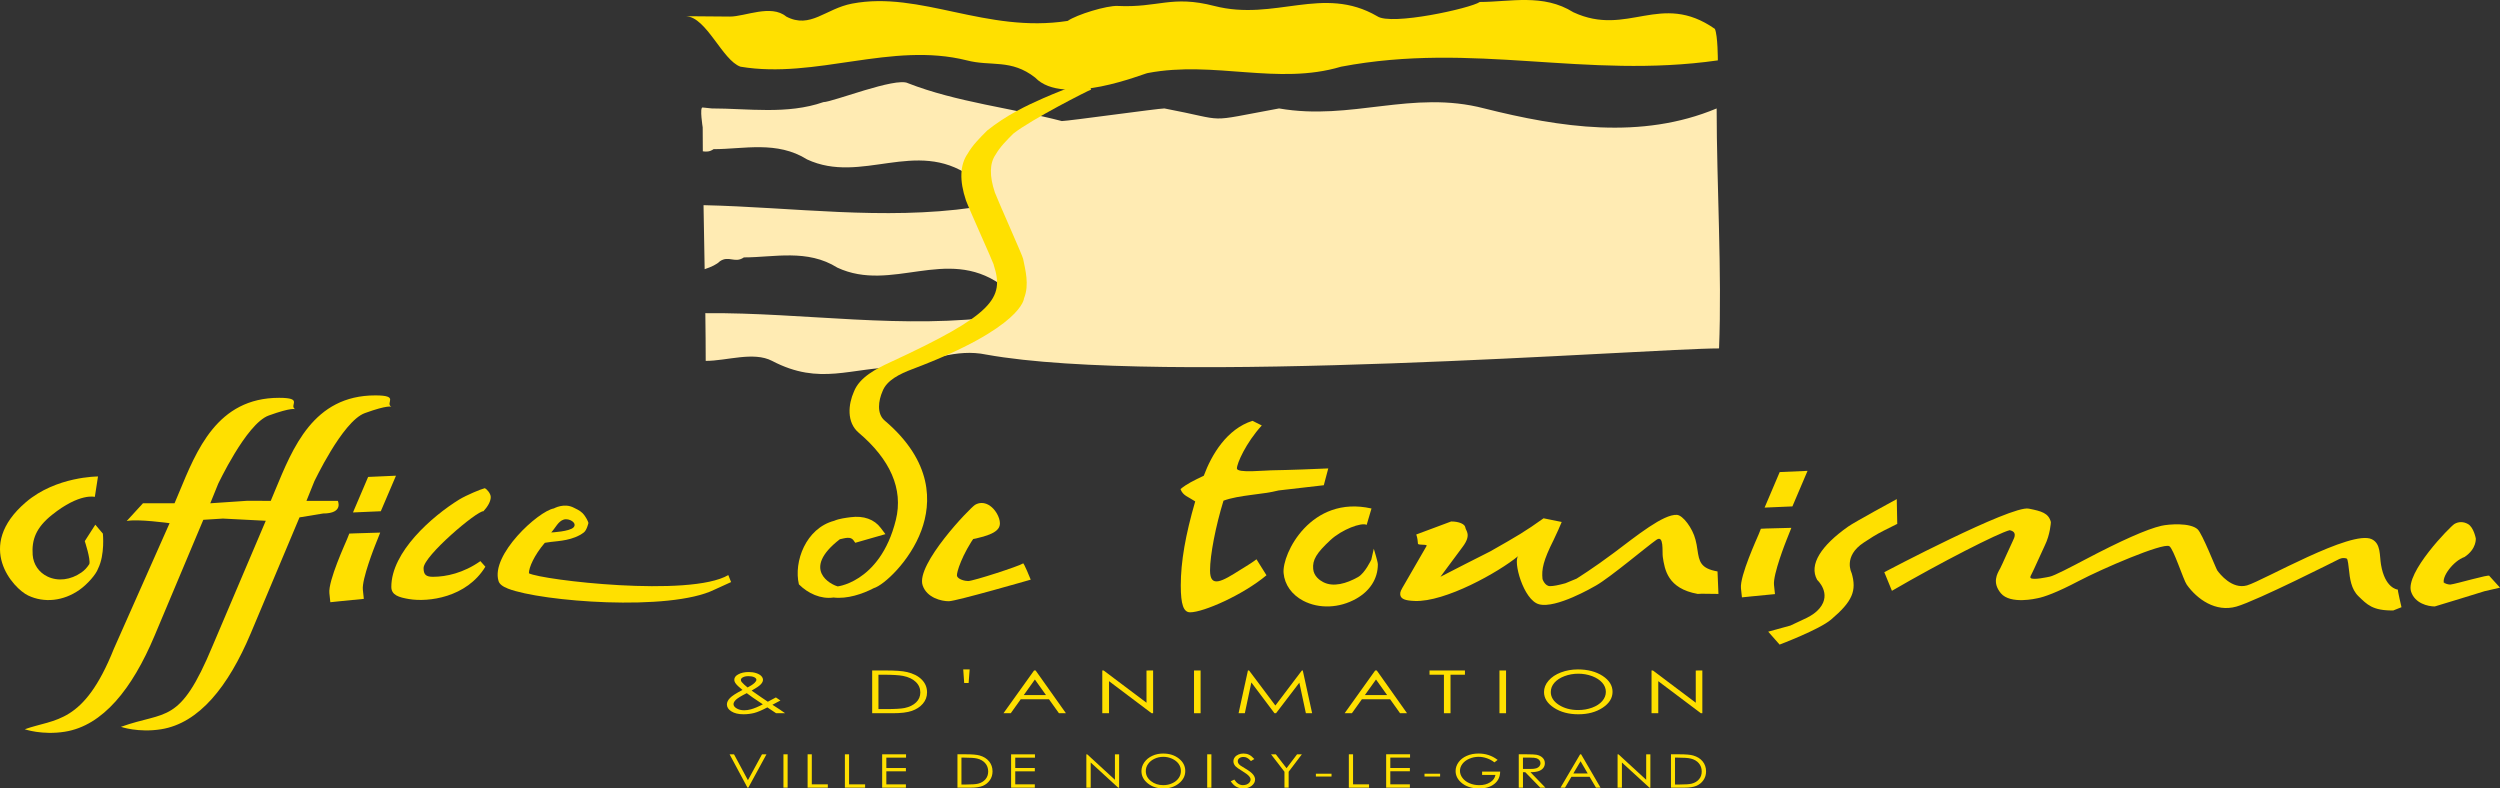 <?xml version="1.0" encoding="utf-8"?>
<!-- Generator: Adobe Illustrator 12.0.0, SVG Export Plug-In . SVG Version: 6.00 Build 51448)  -->
<!DOCTYPE svg PUBLIC "-//W3C//DTD SVG 1.1//EN" "http://www.w3.org/Graphics/SVG/1.1/DTD/svg11.dtd">
<svg  version="1.1" id="Calque_1" xmlns:x="http://ns.adobe.com/Extensibility/1.0/" xmlns:i="http://ns.adobe.com/AdobeIllustrator/10.0/" xmlns:graph="http://ns.adobe.com/Graphs/1.0/"
	 xmlns="http://www.w3.org/2000/svg" xmlns:xlink="http://www.w3.org/1999/xlink" xmlns:a="http://ns.adobe.com/AdobeSVGViewerExtensions/3.0/"
	 width="323.139" height="101.912" viewBox="0 0 323.139 101.912"
	 style="overflow:visible;enable-background:new 0 0 323.139 101.912;" xml:space="preserve">
<rect x="0" y="0" width="323.139" height="101.912" fill="#333333" stroke="none"/>
<g>
	<g>
		<path style="fill:#FFE000;" d="M95.871,88.159c-0.071-0.089-0.107-0.182-0.107-0.282c0-0.131,0.092-0.243,0.271-0.336
			c0.185-0.097,0.421-0.144,0.719-0.144c0.305,0,0.549,0.047,0.739,0.14c0.185,0.093,0.275,0.201,0.275,0.329
			c0,0.106-0.07,0.235-0.216,0.378c-0.208,0.202-0.512,0.406-0.921,0.616C96.305,88.604,96.052,88.372,95.871,88.159z M99.245,90.7
			l-0.824-0.553l-1.268-0.883c0.583-0.325,0.97-0.586,1.171-0.799c0.199-0.205,0.296-0.406,0.296-0.593
			c0-0.171-0.075-0.34-0.226-0.5c-0.15-0.154-0.37-0.277-0.658-0.369c-0.287-0.094-0.608-0.14-0.954-0.14
			c-0.554,0-1.018,0.104-1.388,0.316c-0.321,0.179-0.481,0.406-0.481,0.686c0,0.162,0.062,0.323,0.194,0.498
			c0.125,0.179,0.41,0.445,0.86,0.816c-0.81,0.422-1.348,0.766-1.614,1.045c-0.26,0.272-0.396,0.548-0.396,0.822
			c0,0.364,0.196,0.67,0.589,0.908c0.385,0.245,0.908,0.368,1.55,0.368c0.487,0,0.945-0.058,1.382-0.165
			c0.433-0.113,1.008-0.353,1.708-0.725l1.126,0.754h1.168c-0.221-0.157-0.479-0.336-0.765-0.529
			c-0.365-0.239-0.657-0.429-0.876-0.563c0.312-0.16,0.657-0.338,1.034-0.551l-0.583-0.397
			C100.027,90.293,99.683,90.479,99.245,90.7z M97.285,90.151l1.317,0.886c-0.587,0.31-1.101,0.525-1.542,0.646
			c-0.286,0.081-0.57,0.124-0.864,0.124c-0.389,0-0.718-0.082-0.982-0.244c-0.271-0.158-0.403-0.344-0.403-0.553
			c0-0.179,0.108-0.368,0.325-0.576c0.219-0.205,0.679-0.487,1.386-0.84C96.802,89.81,97.057,89.993,97.285,90.151z"/>
		<path style="fill:#FFE000;" d="M113.545,87.211h0.59c1.209,0,2.071,0.051,2.597,0.155c0.697,0.14,1.246,0.397,1.633,0.772
			c0.396,0.375,0.591,0.832,0.591,1.361c0,0.512-0.181,0.937-0.542,1.284c-0.361,0.353-0.858,0.596-1.489,0.731
			c-0.45,0.091-1.252,0.14-2.413,0.14h-0.968V87.211z M115.411,92.188c1.052,0,1.867-0.1,2.45-0.301
			c0.583-0.202,1.056-0.507,1.422-0.928c0.361-0.422,0.544-0.909,0.544-1.462c0-0.643-0.227-1.195-0.69-1.66s-1.1-0.788-1.917-0.974
			c-0.567-0.136-1.484-0.201-2.74-0.201h-1.746v5.525H115.411z"/>
		<path style="fill:#FFE000;" d="M125.201,88.28h-0.574l-0.124-1.753h0.831L125.201,88.28z"/>
		<path style="fill:#FFE000;" d="M135.199,89.841h-2.872l1.438-2.011L135.199,89.841z M133.66,86.663l-3.956,5.525h0.941
			l1.287-1.801h3.656l1.285,1.801h0.904l-3.916-5.525H133.66z"/>
		<path style="fill:#FFE000;" d="M142.477,92.188v-5.525l0.18,0.004l5.533,4.164v-4.164l0.855-0.004v5.525h-0.198l-5.499-4.141
			v4.141H142.477z"/>
		<path style="fill:#FFE000;" d="M154.333,86.663h0.851v5.525h-0.851V86.663z"/>
		<path style="fill:#FFE000;" d="M160.093,92.188l1.209-5.525l0.15,0.004l3.396,4.525l3.426-4.525l0.117-0.004l1.209,5.525h-0.81
			l-0.842-3.947l-3.014,3.947h-0.203l-2.987-3.979l-0.842,3.979H160.093z"/>
		<path style="fill:#FFE000;" d="M179.29,89.841h-2.871l1.438-2.011L179.29,89.841z M177.75,86.663l-3.949,5.525h0.939l1.288-1.801
			h3.654l1.283,1.801h0.902l-3.911-5.525H177.75z"/>
		<path style="fill:#FFE000;" d="M184.774,87.211v-0.549h4.579v0.549h-1.865v4.977h-0.852v-4.977H184.774z"/>
		<path style="fill:#FFE000;" d="M193.814,86.663h0.852v5.525h-0.852V86.663z"/>
		<path style="fill:#FFE000;" d="M205.786,87.393c0.559,0.213,0.999,0.495,1.309,0.848c0.312,0.352,0.47,0.746,0.47,1.182
			c0,0.438-0.157,0.837-0.47,1.196c-0.31,0.36-0.74,0.639-1.299,0.847c-0.555,0.205-1.155,0.31-1.805,0.31
			c-0.982,0-1.813-0.225-2.508-0.673c-0.688-0.448-1.034-1.002-1.034-1.655c0-0.437,0.151-0.84,0.464-1.199s0.752-0.642,1.307-0.854
			c0.559-0.208,1.146-0.316,1.771-0.316C204.62,87.077,205.218,87.185,205.786,87.393z M201.756,86.914
			c-0.673,0.259-1.204,0.611-1.595,1.063c-0.393,0.449-0.588,0.943-0.588,1.475c0,0.796,0.428,1.469,1.287,2.033
			c0.858,0.561,1.909,0.839,3.155,0.839c1.235,0,2.275-0.281,3.133-0.843c0.854-0.564,1.283-1.246,1.283-2.059
			c0-0.815-0.429-1.5-1.286-2.06c-0.856-0.553-1.925-0.836-3.197-0.836C203.163,86.527,202.436,86.659,201.756,86.914z"/>
		<path style="fill:#FFE000;" d="M213.471,92.188v-5.525l0.182,0.004l5.533,4.164v-4.164l0.851-0.004v5.525h-0.192l-5.504-4.141
			v4.141H213.471z"/>
	</g>
	<path style="fill:#FFE000;" d="M94.302,97.498l0.577,0.008l1.794,3.342l1.815-3.342l0.583-0.008l-2.347,4.312h-0.11L94.302,97.498z
		"/>
	<path style="fill:#FFE000;" d="M101.264,97.498h0.541v4.312h-0.541V97.498z"/>
	<path style="fill:#FFE000;" d="M104.388,101.81h2.614v-0.429h-2.072v-3.884h-0.542V101.81z"/>
	<path style="fill:#FFE000;" d="M109.207,97.498h0.541v3.884h2.072v0.429h-2.613V97.498z"/>
	<path style="fill:#FFE000;" d="M114.024,97.498h3.088v0.431h-2.547v1.342h2.529v0.425h-2.529v1.687h2.529v0.429h-3.07V97.498z"/>
	<path style="fill:#FFE000;" d="M124.274,97.928h0.379c0.766,0,1.321,0.038,1.654,0.119c0.45,0.112,0.795,0.312,1.044,0.607
		c0.254,0.294,0.377,0.649,0.377,1.067c0,0.394-0.116,0.727-0.346,0.998c-0.233,0.277-0.55,0.468-0.951,0.572
		c-0.286,0.073-0.797,0.111-1.539,0.111h-0.62V97.928z M125.465,101.81c0.674,0,1.197-0.08,1.569-0.231
		c0.37-0.158,0.674-0.399,0.906-0.728c0.235-0.329,0.351-0.712,0.351-1.141c0-0.503-0.149-0.932-0.44-1.292
		c-0.293-0.362-0.704-0.618-1.226-0.766c-0.365-0.105-0.948-0.155-1.755-0.155h-1.114v4.312H125.465z"/>
	<path style="fill:#FFE000;" d="M130.69,97.498h3.085v0.431h-2.548v1.342h2.529v0.425h-2.529v1.687h2.529v0.429h-3.066V97.498z"/>
	<path style="fill:#FFE000;" d="M140.417,101.81v-4.312l0.115,0.008l3.579,3.287v-3.287l0.542-0.008v4.312h-0.125l-3.549-3.252
		v3.252H140.417z"/>
	<path style="fill:#FFE000;" d="M151.506,98.071c0.357,0.167,0.638,0.383,0.835,0.657c0.2,0.278,0.295,0.585,0.295,0.92
		c0,0.349-0.095,0.654-0.295,0.933c-0.197,0.282-0.473,0.502-0.828,0.661c-0.354,0.162-0.739,0.243-1.157,0.243
		c-0.619,0-1.152-0.173-1.592-0.525c-0.445-0.353-0.663-0.781-0.663-1.291c0-0.342,0.101-0.654,0.301-0.929
		c0.196-0.282,0.474-0.502,0.83-0.669c0.354-0.166,0.729-0.247,1.124-0.247C150.764,97.824,151.144,97.905,151.506,98.071z
		 M148.938,97.696c-0.434,0.201-0.772,0.476-1.026,0.832c-0.248,0.351-0.372,0.736-0.372,1.144c0,0.623,0.274,1.149,0.823,1.59
		c0.545,0.433,1.22,0.65,2.019,0.65c0.786,0,1.454-0.218,1.999-0.654c0.548-0.44,0.821-0.975,0.821-1.602
		c0-0.638-0.273-1.171-0.824-1.608c-0.545-0.433-1.227-0.649-2.039-0.649C149.835,97.398,149.365,97.495,148.938,97.696z"/>
	<path style="fill:#FFE000;" d="M156.038,101.81h0.542v-4.312h-0.542V101.81z"/>
	<path style="fill:#FFE000;" d="M159.082,100.985l0.459-0.219c0.32,0.48,0.69,0.719,1.112,0.719c0.18,0,0.35-0.034,0.507-0.096
		c0.16-0.07,0.28-0.162,0.359-0.275c0.084-0.112,0.126-0.228,0.126-0.351c0-0.147-0.062-0.287-0.184-0.426
		c-0.167-0.19-0.474-0.422-0.917-0.689c-0.446-0.27-0.724-0.468-0.833-0.588c-0.193-0.204-0.284-0.421-0.284-0.66
		c0-0.187,0.053-0.355,0.169-0.508c0.108-0.154,0.264-0.273,0.469-0.362c0.203-0.091,0.421-0.132,0.661-0.132
		c0.251,0,0.487,0.047,0.709,0.149c0.22,0.103,0.447,0.287,0.696,0.562l-0.44,0.263c-0.202-0.217-0.368-0.355-0.51-0.425
		c-0.146-0.075-0.297-0.104-0.462-0.104c-0.217,0-0.392,0.054-0.529,0.158c-0.13,0.104-0.201,0.23-0.201,0.383
		c0,0.097,0.024,0.185,0.072,0.274c0.049,0.089,0.137,0.185,0.266,0.286c0.067,0.053,0.299,0.197,0.69,0.428
		c0.461,0.275,0.779,0.523,0.951,0.74c0.172,0.213,0.256,0.429,0.256,0.642c0,0.313-0.147,0.58-0.44,0.816
		c-0.298,0.227-0.655,0.341-1.081,0.341c-0.325,0-0.622-0.07-0.887-0.21C159.551,101.559,159.307,101.324,159.082,100.985z"/>
	<path style="fill:#FFE000;" d="M166.024,99.753v2.057h0.541v-2.057l1.709-2.256l-0.625,0.008l-1.357,1.791l-1.381-1.791
		l-0.625-0.008L166.024,99.753z"/>
	<path style="fill:#FFE000;" d="M170.086,100.008h2.021v0.363h-2.021V100.008z"/>
	<path style="fill:#FFE000;" d="M174.345,101.81h2.613v-0.429h-2.069v-3.884h-0.544V101.81z"/>
	<path style="fill:#FFE000;" d="M179.168,101.81h3.067v-0.429h-2.53v-1.687h2.53V99.27h-2.53v-1.342h2.552v-0.431h-3.089V101.81z"/>
	<path style="fill:#FFE000;" d="M184.124,100.008h2.018v0.363h-2.018V100.008z"/>
	<path style="fill:#FFE000;" d="M193.578,98.221l-0.415,0.318c-0.302-0.236-0.631-0.415-0.989-0.534
		c-0.362-0.124-0.712-0.182-1.047-0.182c-0.425,0-0.828,0.081-1.212,0.247c-0.384,0.167-0.68,0.387-0.894,0.673
		c-0.209,0.279-0.312,0.576-0.312,0.889c0,0.321,0.107,0.631,0.324,0.921c0.221,0.29,0.523,0.519,0.904,0.682
		c0.383,0.169,0.808,0.25,1.264,0.25c0.56,0,1.027-0.119,1.414-0.371c0.385-0.239,0.61-0.561,0.681-0.95h-1.725v-0.426h2.333
		c-0.01,0.665-0.258,1.194-0.747,1.586c-0.49,0.395-1.148,0.588-1.967,0.588c-1,0-1.791-0.269-2.374-0.81
		c-0.446-0.417-0.671-0.896-0.671-1.446c0-0.41,0.13-0.784,0.387-1.142c0.254-0.347,0.608-0.622,1.058-0.818
		c0.447-0.201,0.954-0.298,1.515-0.298c0.458,0,0.888,0.062,1.295,0.197C192.799,97.722,193.195,97.931,193.578,98.221z"/>
	<path style="fill:#FFE000;" d="M197.797,97.928c0.371,0,0.631,0.022,0.793,0.077c0.157,0.051,0.283,0.131,0.379,0.246
		c0.102,0.121,0.149,0.249,0.149,0.396s-0.048,0.279-0.146,0.402c-0.096,0.119-0.232,0.205-0.404,0.259
		c-0.17,0.059-0.433,0.085-0.795,0.085l-0.922-0.008v-1.457H197.797z M196.308,101.81h0.544v-2h0.298l1.937,2h0.666l-1.934-2
		c0.452,0,0.805-0.05,1.061-0.139c0.258-0.088,0.456-0.228,0.594-0.401c0.139-0.179,0.209-0.387,0.209-0.619
		c0-0.286-0.101-0.522-0.301-0.716c-0.202-0.193-0.462-0.316-0.785-0.379c-0.209-0.038-0.618-0.059-1.217-0.059h-1.071V101.81z"/>
	<path style="fill:#FFE000;" d="M205.218,99.972h-1.853l0.932-1.577L205.218,99.972z M204.24,97.498l-2.537,4.312h0.583l0.829-1.407
		h2.347l0.83,1.407h0.585l-2.509-4.312H204.24z"/>
	<path style="fill:#FFE000;" d="M209.081,101.81v-4.312l0.121,0.008l3.576,3.287v-3.287l0.541-0.008v4.312h-0.124l-3.554-3.252
		v3.252H209.081z"/>
	<path style="fill:#FFE000;" d="M216.504,97.928h0.377c0.771,0,1.32,0.038,1.653,0.119c0.451,0.112,0.801,0.312,1.047,0.607
		c0.25,0.294,0.375,0.649,0.375,1.067c0,0.394-0.112,0.727-0.346,0.998c-0.229,0.277-0.546,0.468-0.95,0.572
		c-0.287,0.073-0.8,0.111-1.541,0.111h-0.615V97.928z M217.696,101.81c0.67,0,1.193-0.08,1.564-0.231
		c0.371-0.158,0.676-0.399,0.909-0.728c0.233-0.329,0.35-0.712,0.35-1.141c0-0.503-0.15-0.932-0.441-1.292
		c-0.293-0.362-0.704-0.618-1.228-0.766c-0.356-0.105-0.946-0.155-1.752-0.155h-1.116v4.312H217.696z"/>
	<path style="fill:#FFE000;" d="M262.218,65.741c1.634,0.324,2.568,0.565,2.868,1.736c0.008,0.028-0.082,1.62-0.793,3.052
		c-0.333,0.677-1.47,3.264-1.676,3.627c-0.101,0.175-0.243,0.434-0.155,0.542c0.271,0.329,2.291-0.124,2.481-0.163
		c0.566-0.104,2.811-1.283,4.612-2.231c4.547-2.394,7.95-3.921,9.833-4.346c0.968-0.217,3.718-0.418,4.665,0.456
		c0.615,0.564,2.369,5.074,2.542,5.317c0.302,0.421,1.898,2.49,3.85,1.934c2.027-0.584,13.515-7.24,16.125-5.967
		c1.194,0.583,0.986,2.107,1.191,3.302c0.512,2.994,2.044,3.195,2.182,3.214c-0.075-0.012,0.462,2.271,0.462,2.271l-1.062,0.421
		c-2.708,0.034-3.407-0.796-4.487-1.828c-0.975-0.929-1.124-2.349-1.246-3.485c-0.048-0.46-0.132-1.229-0.27-1.411
		c0.005,0.008,0.034,0.034,0.075,0.051c-0.604-0.271-1.153,0.077-1.159,0.079c0,0-10.545,5.338-13.188,6.092
		c-2.694,0.766-5.082-0.958-6.42-2.834c-0.431-0.604-1.729-4.729-2.266-4.98c-0.885-0.426-8.643,2.9-11.727,4.524
		c-2.787,1.465-4.432,2.053-5.304,2.215c-0.132,0.023-3.492,0.832-4.729-0.648c-1.139-1.37-0.504-2.488-0.083-3.223
		c0.188-0.336,1.247-2.771,1.612-3.507c0.26-0.529,0.596-1.223-0.426-1.428c0.025,0.005,0.042,0.005,0.042,0.005
		c-1.412,0.34-8.969,4.195-15.226,7.838l-0.986-2.409C243.557,73.955,259.985,65.289,262.218,65.741z"/>
	<path style="fill:#FFE000;" d="M94.353,2.142c1.952,0,5.325-1.63,7.276,0c3.12,1.634,5.055-1.019,8.513-1.677
		c8.832-1.678,17.327,3.87,27.86,2.238c1.167-0.816,5.043-2.003,6.467-1.934c5.279,0.255,6.957-1.426,12.482,0
		c7.859,2.023,14.04-2.753,21.061,1.327c1.8,1.252,12.093-1.025,13.263-1.841c3.901,0,8.188-1.121,12.092,1.329
		c7.021,3.262,11.262-2.752,18.286,2.145c0.389,0.813,0.389,4.075,0.389,4.075c-17.159,2.451-31.546-2.443-48.709,0.818
		c-8.191,2.445-16.381-0.818-24.965,0.816c-0.388,0-10.899,4.428-14.565,0.593c-3.119-2.447-5.719-1.409-8.838-2.228
		c-9.752-2.443-19.504,2.451-29.252,0.818c-2.339-0.818-4.379-6.385-7.023-6.526"/>
	<path style="fill:#FFEBB3;" d="M221.887,14.016c-9.751,4.08-20.284,2.448-30.03,0c-9.362-2.445-17.165,1.632-26.528,0
		c-9.964,1.824-6.238,1.632-14.822,0c-0.779,0-12.483,1.632-13.262,1.632c-6.238-1.632-13.65-2.448-19.889-4.896
		c-1.562-0.813-9.758,2.448-10.925,2.448c-4.681,1.633-9.754,0.816-14.432,0.816l-1.193-0.124c-0.392,0,0.022,2.572,0.022,2.572
		c0,0.957,0.009,1.999,0.016,3.096c0.434,0.062,0.875,0.081,1.389-0.279c3.898,0,8.191-1.121,12.093,1.329
		c7.023,3.263,14.039-2.75,21.062,2.145c0.389,0.813,0.389,4.077,0.389,4.077c-11.612,1.659-23.224-0.046-34.841-0.312
		c0.045,2.71,0.096,5.523,0.145,8.275c0.887-0.294,1.593-0.638,1.952-1.01c1.168-0.816,1.946,0.302,3.119-0.514
		c3.899,0,8.19-1.122,12.089,1.327c7.021,3.263,14.045-2.75,21.061,2.146c0.394,0.815,0.394,4.077,0.394,4.077
		c-12.843,1.831-25.688-0.446-38.526-0.342c0.028,2.252,0.048,4.358,0.048,6.169c2.73,0,6.19-1.249,8.58,0
		c6.244,3.268,10.146,0.816,16.385,0.816c3.902-0.816,7.411-2.445,11.309-1.629c22.623,4.08,85.736-0.8,94.706-0.8
		C222.586,35.243,221.887,23.807,221.887,14.016z"/>
	<path style="fill:#FFE000;" d="M320.011,69.601c-0.012-0.039,0.162,1.314-1.457,2.394c-1.464,0.502-3.047,2.66-2.63,3.44
		c0-0.002,0.005-0.061-0.028-0.154c0.033,0.102,0.46,0.278,0.816,0.278c0.694-0.065,5.127-1.383,5.044-1.124l1.383,1.523
		l-2.003,0.46c0,0-6.362,1.969-6.428,1.969c-0.9,0-2.56-0.402-3.056-1.896c-0.817-2.451,5.063-8.442,5.588-8.76
		c0.543-0.328,1.185-0.323,1.762,0.005C319.752,68.163,320.011,69.601,320.011,69.601z"/>
	<path style="fill:#FFE000;" d="M140.817,10.971l0.058-0.025c-0.018,0.004-0.041,0.01-0.061,0.018l-0.213-0.613
		c0,0-5.185,2.062-5.729,2.332c-2.222,0.974-4.826,2.23-7.247,4.168l-0.026,0.023l-0.029,0.026c-0.919,0.92-1.874,1.873-2.49,2.958
		c-1.006,1.44-1.088,3.467-0.226,6.045c0.448,1.198,3.487,7.928,3.583,8.285v0.007l0.013,0.066
		c1.393,4.291-0.033,6.392-13.372,12.557c-1.777,0.819-3.989,1.928-4.71,3.818c-0.712,1.596-0.977,3.94,0.626,5.297
		c4.058,3.442,5.786,7.26,4.801,11.263c-2.069,8.401-8.149,8.685-7.539,8.588c-0.776-0.193-4.791-2.146,0.295-6.083
		c0.711-0.154,1.378-0.375,1.749,0.113l0.25,0.344l3.896-1.117l-0.606-0.806c-0.835-1.113-2.217-1.608-3.897-1.384
		c-0.518,0.069-1.47,0.174-2.122,0.463c-3.662,0.965-5.25,5.291-4.559,8.216c1.182,1.183,2.842,1.94,4.471,1.701
		c1.771,0.216,3.754-0.453,5.208-1.211c1.288-0.372,4.689-3.477,6.154-7.463c1.301-3.539,1.53-8.876-4.749-14.201
		c-1.047-0.886-0.804-2.583-0.269-3.797c0.545-1.409,2.199-2.226,3.862-2.85c14.309-5.4,14.417-9.145,14.426-9.16
		c0.703-1.755,0.161-3.678-0.122-5.101c-0.047-0.346-3.222-7.427-3.648-8.563c-0.715-2.138-0.694-3.772,0.097-4.906
		c0.553-0.972,1.392-1.813,2.28-2.703c2.3-1.83,9.756-5.616,10.061-5.696L140.817,10.971z"/>
	<path style="fill:#FFE000;" d="M126.152,69.132c-1.787,2.502-2.544,4.889-2.459,5.314c0,0,0-0.005-0.006-0.012
		c0.153,0.467,1.037,0.669,1.454,0.669c0.702-0.012,6.583-1.923,7.083-2.271c0.059-0.267,1.002,2.092,1.002,2.092
		s-9.663,2.789-10.592,2.789c-0.93,0-2.839-0.434-3.38-2.059c-0.898-2.698,6.124-10.008,6.784-10.405
		c0.535-0.317,1.166-0.313,1.74,0.012c0.875,0.494,1.465,1.627,1.465,2.369c0,0.875-0.735,1.586-4.315,2.212
		C124.927,69.843,127.416,67.36,126.152,69.132z"/>
	<g>
		<path style="fill:#FFE000;" d="M230.869,69.922c0,0-1.719,4.325-1.57,5.684l0.125,1.184l-3.1,0.302l-1.17,0.12l-0.126-1.169
			c-0.17-1.593,2.121-6.555,2.292-6.987l0.284-0.712l0.764-0.035l3.176-0.084L230.869,69.922z"/>
		<polygon style="fill:#FFE000;" points="231.679,65.456 228.083,65.61 230.036,61.018 233.636,60.86 		"/>
	</g>
	<g>
		<path style="fill:#FFE000;" d="M48.47,70.537c0,0-1.717,4.319-1.569,5.685l0.126,1.184l-3.161,0.312l-1.168,0.121l-0.124-1.168
			c-0.172-1.595,2.12-6.561,2.291-6.992l0.281-0.712l0.763-0.03l3.236-0.097L48.47,70.537z"/>
		<polygon style="fill:#FFE000;" points="49.221,66.081 45.624,66.237 47.583,61.646 51.183,61.487 		"/>
	</g>
	<path style="fill:#FFE000;" d="M13.297,68.974l-0.976-1.156l-1.365,2.127c0,0,0.78,2.363,0.589,2.963
		c-0.28,0.444-0.613,0.804-1.019,1.086c-1.394,0.975-3.031,1.176-4.38,0.533c-1.115-0.529-1.835-1.578-1.923-2.799
		c-0.14-1.961,0.421-3.517,2.489-5.171c3.589-2.877,5.546-2.332,5.546-2.332l0.408-2.637c0,0-5.399-0.028-9.318,3.321
		C-3.36,70.645,1.775,76.09,3.63,76.968c2.083,0.997,4.564,0.727,6.628-0.717c1.056-0.738,2.172-2.033,2.417-2.75
		C13.582,71.692,13.297,68.974,13.297,68.974z"/>
	<path style="fill:#FFE000;" d="M176.65,67.841c-0.68-0.353-3.21,0.603-4.677,1.96c-1.817,1.69-2.345,2.567-2.236,3.744
		c0.082,0.932,0.845,1.462,1.29,1.694c1.316,0.691,3.031,0.182,4.504-0.65c0.92-0.521,1.713-2.255,1.718-2.25l0.322-1.412
		c0.062,0.262,0.523,1.644,0.523,2.021c0,1.931-1.096,3.478-2.787,4.433c-2.185,1.237-4.812,1.341-6.855,0.271
		c-1.479-0.777-2.408-2.08-2.54-3.572c-0.226-2.491,3.529-10.129,11.362-8.354L176.65,67.841z"/>
	<path style="fill:#FFE000;" d="M243.471,68.595c-1.023,0.515-1.719,0.975-2.569,1.535c-2.719,1.791-1.57,3.93-1.57,3.93
		c0.676,2.292,0.125,3.669-2.662,6.028c-1.525,1.296-6.648,3.229-6.648,3.229l-1.473-1.671l2.861-0.785
		c1.595-0.788,2.9-1.173,3.782-2.235c1.603-1.93-0.309-3.666-0.309-3.666c-1.122-1.983,0.541-4.455,3.986-6.887
		c0.824-0.589,6.296-3.56,6.296-3.56l0.065,3.203L243.471,68.595z"/>
	<path style="fill:#FFE000;" d="M62.737,73.251c-2.435,3.994-7.38,4.602-9.869,4.181c-1.298-0.221-2.287-0.5-2.287-1.575
		c0-4.521,5.259-9.114,8.77-11.288c0.983-0.592,2.792-1.337,3.309-1.469c0.342,0.173,0.771,0.727,0.771,1.147
		c0,0.558-0.387,1.237-0.944,1.833c-0.812-0.084-7.737,5.775-7.737,7.349c0,0.851,0.317,1.125,1.214,1.125
		c1.713,0,3.951-0.491,6.129-2.026L62.737,73.251z"/>
	<path style="fill:#FFE000;" d="M48.508,51.107c-8.027,0-10.672,6.815-12.946,12.268l-0.567,1.365l-3.025-0.012l-1.12,0.077
		l-3.67,0.247l1.032-2.548c-0.117,0.29,3.589-7.731,6.517-8.795c3.02-1.093,3.421-0.814,3.421-0.814
		c-0.847-0.526,1.135-1.475-2.077-1.475c-8.027,0-10.671,6.814-12.942,12.271l-0.572,1.36h-4.082l-2.1,2.294
		c1.351-0.302,5.543,0.278,5.543,0.278l-7.198,16.223c-3.919,9.822-7.616,9.007-11.524,10.414c0,0,2.242,0.786,5.191,0.317
		c4.907-0.785,8.692-5.522,11.586-12.397l6.304-14.994l2.529-0.158v0.004c0.005,0,0.013-0.004,0.014-0.004l5.529,0.283l-6.868,16.16
		c-4.275,10.291-5.979,8.357-11.853,10.476c0,0,2.241,0.782,5.192,0.313c4.904-0.78,8.69-5.518,11.587-12.394l6.303-14.993
		l3.051-0.503c2.677,0,1.903-1.632,1.903-1.632h-4.055l1.027-2.55c-0.112,0.288,3.593-7.729,6.52-8.793
		c3.021-1.095,3.421-0.816,3.421-0.816C49.736,52.055,51.716,51.107,48.508,51.107z"/>
	<path style="fill:#FFE000;" d="M163.699,74.357c-3.072,2.564-8.154,4.788-9.868,4.788c-0.855,0-1.209-1.006-1.209-3.47
		c0-3.07,0.608-6.543,1.865-10.866c-0.908-0.607-1.599-0.738-1.9-1.594c0.856-0.703,1.748-1.122,3.009-1.724
		c1.008-2.719,2.97-6.037,6.292-7.097l1.203,0.6c-2.062,2.266-3.213,4.902-3.213,5.553c0,0.654,3.571,0.232,4.979,0.232
		c0.955,0,6.021-0.178,6.829-0.232l-0.578,2.173l-5.838,0.673c-2.162,0.558-5.062,0.569-7.126,1.323
		c-1.007,3.272-1.74,7.019-1.74,9.03c0,2.32,1.585,1.388,3.905-0.085c0.727-0.461,1.292-0.767,2.098-1.37L163.699,74.357z"/>
	<path style="fill:#FFE000;" d="M221.999,73.862c-2.229-0.391-2.367-1.303-2.597-2.811c-0.065-0.438-0.133-0.882-0.252-1.3
		c-0.377-1.492-1.626-3.152-2.397-3.202c-1.746-0.107-5.179,2.677-8.15,4.908c-2.558,1.921-4.825,3.337-4.825,3.337l-1.439,0.595
		c-0.922,0.252-1.539,0.372-1.994,0.372c-0.67,0-0.967-0.914-0.967-0.914c-0.133-1.271,0.093-2.382,1.438-5.058
		c0.549-1.175,0.718-1.53,1.043-2.321l-2.346-0.475c-2.38,1.701-3.328,2.255-6.891,4.277c-0.131,0.039-6.438,3.283-6.438,3.283
		l2.87-3.867c1.188-1.581,0.396-2.072,0.351-2.498c-0.05-0.452-0.825-0.785-1.834-0.785l-4.511,1.683
		c0.174,0.518,0.182,0.831,0.217,1.191c0.027,0.228,1.29,0.031,1.114,0.293l-2.808,4.862c-0.515,0.877-0.63,1.074-0.595,1.431
		c0.062,0.557,0.628,0.765,1.841,0.815c3.96,0.174,10.907-3.732,13.422-5.816c-0.719,0.603,0.649,5.724,2.692,6.249
		c2.187,0.569,6.924-2.185,7.348-2.428c1.83-1.041,6.638-5.097,7.812-5.909c1.001-0.694,0.724,1.559,0.82,2.207
		c0.247,1.633,0.617,4.097,4.521,4.788l0.513-0.026l2.161,0.026L221.999,73.862z"/>
	<path style="fill:#FFE000;" d="M94.137,74.331c-4.95,2.911-24.096,0.642-25.771-0.229c-0.017-0.716,0.67-2.321,2.053-3.94
		c0.251-0.035,0.511-0.07,0.773-0.114c0.999-0.122,2.923-0.188,4.279-1.232c0.382-0.294,0.587-1.222,0.587-1.222
		c-0.032-0.158-0.301-0.793-0.758-1.265c-0.362-0.367-0.909-0.588-1.101-0.691c-1.282-0.686-2.584,0.077-2.613,0.08
		c-2.012,0.356-8.191,5.994-7.146,9.389c0.118,0.388,0.513,0.702,1.239,0.984c4.288,1.666,20.874,2.974,26.657,0.131l2.162-0.986
		L94.137,74.331z M72.861,67.16c0.723-0.221,1.775,0.438,1.285,0.994c-0.486,0.558-2.898,0.669-2.898,0.669
		C71.82,68.205,72.14,67.389,72.861,67.16z"/>
</g>
</svg>
